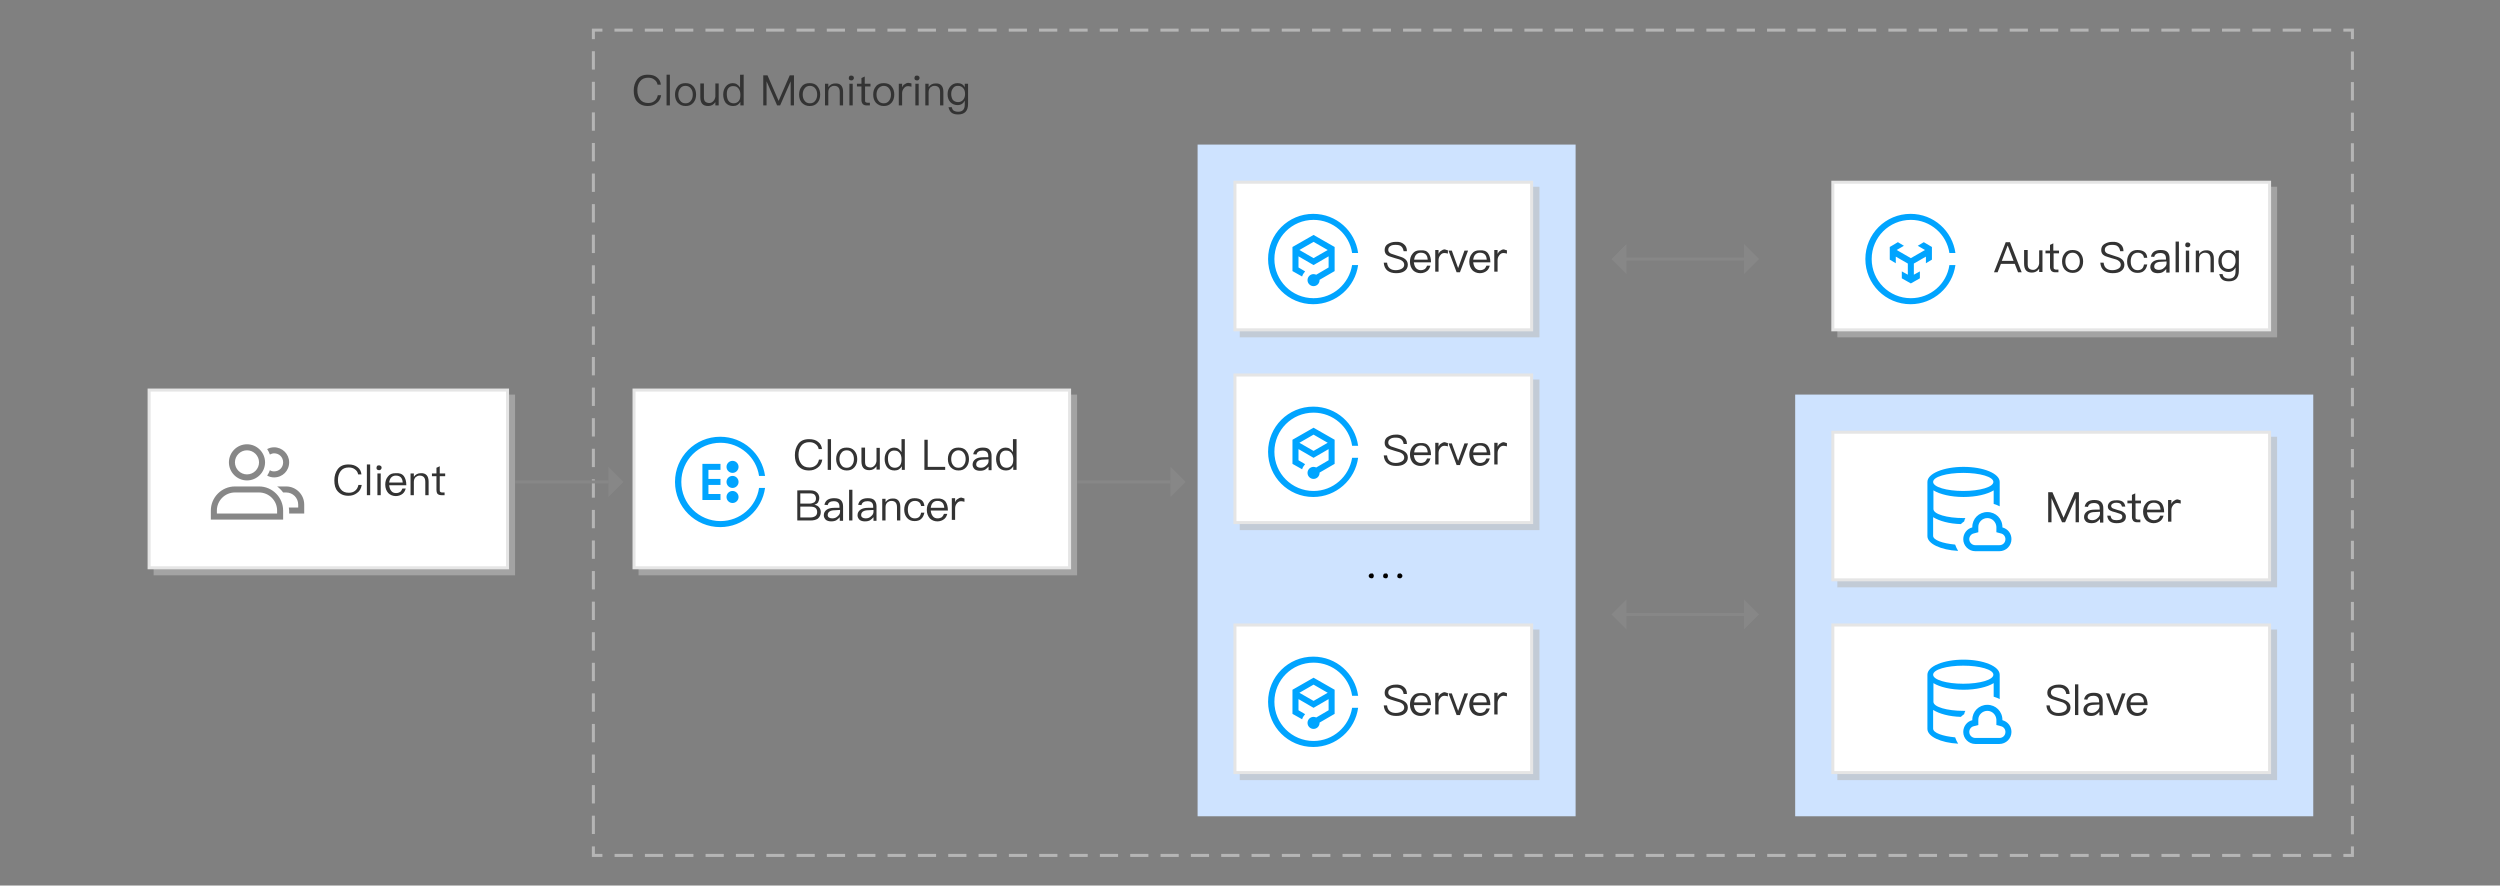 <?xml version="1.0" encoding="utf-8"?>
<!-- Generator: Adobe Illustrator 23.0.1, SVG Export Plug-In . SVG Version: 6.00 Build 0)  -->
<svg version="1.1" id="图层_1" xmlns="http://www.w3.org/2000/svg" xmlns:xlink="http://www.w3.org/1999/xlink" x="0px" y="0px"
	 width="830px" height="294px" viewBox="0 0 830 294" style="enable-background:new 0 0 830 294;" xml:space="preserve">
<rect x="0" y="0" width="830" height="294" fill="#808080" stroke="none"/>
<g>
	<g>
		<rect x="596" y="131" style="fill:#CEE3FF;" width="172" height="140"/>
	</g>
	<g>
		<polygon style="fill:#878787;" points="579,209 584,204 579,199 		"/>
		<polygon style="fill:#878787;" points="540,209 535,204 540,199 		"/>
		<line style="fill:none;stroke:#878787;stroke-miterlimit:10;" x1="536" y1="204" x2="579" y2="204"/>
	</g>
	<g>
		<polygon style="fill:#878787;" points="579,91 584,86 579,81 		"/>
		<polygon style="fill:#878787;" points="540,91 535,86 540,81 		"/>
		<line style="fill:none;stroke:#878787;stroke-miterlimit:10;" x1="536" y1="86" x2="579" y2="86"/>
	</g>
	<g>
		<g>
			<rect x="51" y="131" style="opacity:0.6;fill:#BBBBBB;enable-background:new    ;" width="120" height="60"/>
			<g>
				<rect x="49.5" y="129.5" style="fill:#FFFFFF;" width="119" height="59"/>
				<path style="fill:#E5E5E5;" d="M168,130v58H50v-58H168 M169,129H49v60h120V129L169,129z"/>
			</g>
		</g>
		<g>
			<g transform="translate(20 9)">
				<g>
					<g style="enable-background:new    ;">
						<path style="fill:#333333;" d="M98.7,146.1c0.8,0.6,1.2,1.4,1.3,2.4h-1.1c-0.1-0.7-0.5-1.3-1.1-1.7c-0.5-0.4-1.2-0.6-2-0.6
							c-1.2,0-2.1,0.4-2.7,1.2c-0.6,0.8-0.9,1.8-0.9,3c0,1.2,0.3,2.2,0.9,3c0.6,0.8,1.5,1.2,2.7,1.2c0.8,0,1.5-0.2,2-0.6
							c0.6-0.4,1-1.1,1.2-2h1.1c-0.2,1.2-0.7,2.1-1.6,2.7c-0.8,0.6-1.7,0.9-2.8,0.9c-1.6,0-2.7-0.5-3.6-1.5
							c-0.8-0.9-1.1-2.1-1.1-3.6c0-1.5,0.4-2.7,1.1-3.7c0.8-1.1,2-1.6,3.6-1.6C97,145.2,97.9,145.5,98.7,146.1z"/>
						<path style="fill:#333333;" d="M102.9,145.2v10.2h-1.1v-10.2H102.9z"/>
						<path style="fill:#333333;" d="M106.4,145.7c0.2,0.1,0.3,0.3,0.3,0.6c0,0.2-0.1,0.4-0.3,0.6c-0.2,0.2-0.4,0.2-0.6,0.2
							s-0.4-0.1-0.6-0.2c-0.2-0.2-0.2-0.4-0.2-0.6c0-0.3,0.1-0.4,0.2-0.6c0.2-0.2,0.4-0.2,0.6-0.2S106.2,145.5,106.4,145.7z
							 M106.4,148.2v7.2h-1.1v-7.2H106.4z"/>
						<path style="fill:#333333;" d="M114.1,149.1c0.5,0.7,0.8,1.7,0.8,3h-5.7c0.1,0.8,0.3,1.4,0.7,1.9s0.9,0.7,1.6,0.7
							c0.6,0,1.1-0.2,1.4-0.4c0.3-0.3,0.5-0.6,0.7-1.1h1.1c-0.2,0.7-0.5,1.3-1,1.7c-0.6,0.5-1.4,0.8-2.3,0.8c-1,0-1.9-0.4-2.5-1
							c-0.6-0.7-1-1.6-1-2.8c0-1.1,0.3-2,0.9-2.7c0.6-0.8,1.4-1.1,2.5-1.1C112.6,148,113.5,148.3,114.1,149.1z M109.9,149.5
							c-0.4,0.4-0.6,1-0.7,1.7h4.5c-0.1-1.6-0.9-2.3-2.3-2.3C110.8,148.9,110.3,149.1,109.9,149.5z"/>
						<path style="fill:#333333;" d="M122.3,150.9v4.5h-1.1V151c0-1.4-0.6-2.1-1.9-2.1c-0.5,0-0.9,0.2-1.3,0.5
							c-0.4,0.4-0.6,0.9-0.6,1.6v4.4h-1.1v-7.2h1.1v1.1c0.3-0.4,0.6-0.7,1-0.9c0.4-0.2,0.8-0.3,1.3-0.3
							C121.4,148,122.3,149,122.3,150.9z"/>
						<path style="fill:#333333;" d="M126,148.2h1.8v0.9H126v4.6c0,0.3,0,0.5,0.2,0.6c0.1,0.1,0.3,0.2,0.5,0.2h0.9v0.9h-1.1
							c-0.6,0-1-0.2-1.3-0.5c-0.2-0.3-0.3-0.7-0.3-1.2v-4.6h-1.5v-0.9h1.5v-1.9l1.1-0.5V148.2z"/>
					</g>
				</g>
			</g>
			<g>
				<g>
					<path style="fill:#878787;" d="M82,149.5c2.2,0,4,1.8,4,4s-1.8,4-4,4s-4-1.8-4-4S79.8,149.5,82,149.5 M82,147.5
						c-3.3,0-6,2.7-6,6s2.7,6,6,6s6-2.7,6-6S85.3,147.5,82,147.5L82,147.5z"/>
				</g>
				<g>
					<path style="fill:#878787;" d="M86,163.5c3.3,0,6,2.7,6,6v1H72v-1c0-3.3,2.7-6,6-6H86 M86,161.5h-8c-4.4,0-8,3.6-8,8v3h24v-3
						C94,165.1,90.4,161.5,86,161.5L86,161.5z"/>
				</g>
				<path style="fill:#878787;" d="M95,161.5h-3c0.8,0.6,1.4,1.2,2,2h1c2.2,0,4,1.8,4,4v1h-3.1c0,0.3,0.1,0.7,0.1,1v1h5v-3
					C101,164.2,98.3,161.5,95,161.5z"/>
				<path style="fill:#878787;" d="M91,148.5c-0.8,0-1.6,0.2-2.3,0.6c0.4,0.6,0.7,1.2,0.9,1.8c0.4-0.2,0.9-0.4,1.4-0.4
					c1.7,0,3,1.3,3,3s-1.3,3-3,3c-0.5,0-1-0.1-1.4-0.4c-0.2,0.6-0.5,1.2-0.9,1.8c0.7,0.4,1.5,0.6,2.3,0.6c2.8,0,5-2.2,5-5
					C96,150.7,93.7,148.5,91,148.5z"/>
			</g>
		</g>
	</g>
	<g>
		<g>
			<rect x="610" y="145" style="opacity:0.6;fill:#BBBBBB;enable-background:new    ;" width="146" height="50"/>
			<g>
				<rect x="608.5" y="143.5" style="fill:#FFFFFF;" width="145" height="49"/>
				<path style="fill:#E5E5E5;" d="M753,144v48H609v-48H753 M754,143H608v50h146V143L754,143z"/>
			</g>
		</g>
		<g>
			<g transform="translate(20 9)">
				<g style="enable-background:new    ;">
					<path style="fill:#333333;" d="M661.4,154.4l3.7,8.5h0l3.7-8.5h1.4v10h-1.1v-8h0l-3.5,8h-1l-3.5-8h0v8H660v-10H661.4z"/>
					<path style="fill:#333333;" d="M677.7,157.8c0.4,0.5,0.6,1.1,0.6,2v4.7h-1.1v-1.2c-0.3,0.4-0.7,0.7-1.1,1
						c-0.5,0.3-1.1,0.4-1.8,0.4c-0.7,0-1.3-0.2-1.7-0.5c-0.4-0.4-0.7-0.9-0.7-1.5c0-0.8,0.3-1.4,1-1.9c0.6-0.4,1.4-0.6,2.5-0.6
						l1.7,0v-0.4c0-1.2-0.6-1.8-1.9-1.8c-0.5,0-1,0.1-1.3,0.3c-0.4,0.2-0.6,0.6-0.7,1l-1.1-0.1c0.2-0.8,0.5-1.3,1.1-1.7
						c0.5-0.3,1.2-0.5,2.1-0.5C676.4,157,677.2,157.2,677.7,157.8z M675.5,161c-1.6,0-2.4,0.6-2.4,1.6c0,0.3,0.1,0.6,0.4,0.8
						c0.3,0.2,0.6,0.3,1.1,0.3c0.7,0,1.3-0.2,1.8-0.7c0.5-0.4,0.8-0.9,0.8-1.5v-0.6L675.5,161z"/>
					<path style="fill:#333333;" d="M685.6,159.2h-1.1c-0.1-0.4-0.3-0.8-0.6-1c-0.3-0.2-0.8-0.3-1.3-0.3c-0.5,0-0.9,0.1-1.2,0.3
						c-0.3,0.2-0.5,0.4-0.5,0.8c0,0.3,0.2,0.6,0.6,0.8c0.3,0.1,0.8,0.3,1.5,0.5c0.9,0.2,1.5,0.4,1.9,0.7c0.6,0.4,0.9,0.9,0.9,1.5
						c0,1.5-1,2.2-3.1,2.2c-1.9,0-2.9-0.8-3.1-2.5h1.1c0.1,0.6,0.3,1,0.6,1.2c0.3,0.2,0.8,0.3,1.4,0.3c1.3,0,1.9-0.4,1.9-1.2
						c0-0.4-0.2-0.7-0.7-0.9c-0.2-0.1-0.8-0.3-1.5-0.5c-0.9-0.2-1.5-0.4-1.8-0.6c-0.6-0.3-0.8-0.8-0.8-1.4s0.3-1.1,0.8-1.5
						c0.5-0.4,1.2-0.5,2-0.5C684.4,157,685.4,157.7,685.6,159.2z"/>
					<path style="fill:#333333;" d="M689,157.2h1.8v0.9H689v4.6c0,0.3,0,0.5,0.2,0.6c0.1,0.1,0.3,0.2,0.5,0.2h0.9v0.9h-1.1
						c-0.6,0-1-0.2-1.3-0.5c-0.2-0.3-0.4-0.7-0.4-1.2v-4.6h-1.5v-0.9h1.5v-1.9l1.1-0.5V157.2z"/>
					<path style="fill:#333333;" d="M697.7,158.1c0.5,0.7,0.8,1.7,0.8,3h-5.7c0.1,0.8,0.3,1.4,0.7,1.9c0.4,0.4,0.9,0.7,1.6,0.7
						c0.6,0,1.1-0.2,1.4-0.4c0.3-0.3,0.5-0.6,0.7-1.1h1.1c-0.2,0.7-0.5,1.3-1,1.7c-0.6,0.5-1.4,0.8-2.3,0.8c-1,0-1.9-0.4-2.5-1
						c-0.6-0.7-1-1.6-1-2.8c0-1.1,0.3-2,0.9-2.7c0.6-0.8,1.4-1.1,2.5-1.1C696.2,157,697.1,157.4,697.7,158.1z M693.5,158.5
						c-0.4,0.4-0.6,1-0.7,1.7h4.5c-0.1-1.6-0.9-2.3-2.3-2.3C694.4,157.9,693.9,158.1,693.5,158.5z"/>
					<path style="fill:#333333;" d="M704,157.1v1.1c-0.4-0.1-0.7-0.2-1.1-0.2c-0.6,0-1,0.2-1.4,0.7c-0.4,0.5-0.6,1-0.6,1.7v3.8h-1.1
						v-7.2h1.1v1.3c0.2-0.4,0.4-0.8,0.8-1c0.4-0.3,0.8-0.5,1.3-0.5C703.4,157,703.8,157,704,157.1z"/>
				</g>
			</g>
			<g id="XMLID_2_">
				<g>
					<path style="fill:#00A4FF;" d="M651,174c0.3-0.3,0.7-0.6,1.1-0.9c0.1-0.4,0.2-0.8,0.4-1.1c-0.2,0-0.4,0-0.6,0
						c-5.5,0-10-1.3-10-3v-6.2c2.1,1.3,5.8,2.2,10,2.2c4.2,0,7.9-0.9,10-2.2v4.5c0.7,0.2,1.4,0.5,2,0.8V160c0-2.8-5.4-5-12-5
						s-12,2.2-12,5v18c0,2.5,4.4,4.6,10.2,4.9c-0.4-0.6-0.7-1.3-1-2.1c-4.2-0.4-7.3-1.5-7.3-2.9v-6.2C643.9,173,647.2,173.9,651,174
						z M651.8,157c5.5,0,10,1.3,10,3s-4.5,3-10,3s-10-1.3-10-3S646.3,157,651.8,157z M664.8,175.1V175c0-2.8-2.2-5-5-5
						c-2.8,0-5,2.2-5,5v0.1c-1.7,0.4-3,2-3,3.9c0,2.2,1.8,4,4,4h8c2.2,0,4-1.8,4-4C667.8,177.1,666.6,175.6,664.8,175.1z M663.8,181
						h-8c-1.1,0-2-0.9-2-2c0-0.9,0.6-1.7,1.5-1.9l1.5-0.4v-1.6c0-0.1,0-0.1,0-0.2c0-1.6,1.4-2.9,3-2.9s2.9,1.3,3,2.9
						c0,0.1,0,0.1,0,0.2v1.6l1.5,0.4c0.9,0.2,1.5,1,1.5,1.9C665.8,180.1,665,181,663.8,181z"/>
				</g>
			</g>
		</g>
	</g>
	<g>
		<g>
			<rect x="610" y="209" style="opacity:0.6;fill:#BBBBBB;enable-background:new    ;" width="146" height="50"/>
			<g>
				<rect x="608.5" y="207.5" style="fill:#FFFFFF;" width="145" height="49"/>
				<path style="fill:#E5E5E5;" d="M753,208v48H609v-48H753 M754,207H608v50h146V207L754,207z"/>
			</g>
		</g>
		<g>
			<g transform="translate(20 9)">
				<g style="enable-background:new    ;">
					<path style="fill:#333333;" d="M666,219c0.7,0.5,1.1,1.3,1.1,2.4H666c-0.1-0.7-0.4-1.3-0.8-1.6c-0.4-0.4-1.1-0.5-1.9-0.5
						c-0.7,0-1.3,0.1-1.7,0.4c-0.5,0.3-0.7,0.7-0.7,1.3c0,0.5,0.3,0.9,0.9,1.2c0.3,0.1,0.9,0.3,1.8,0.6c1.3,0.4,2.2,0.7,2.6,1
						c0.8,0.5,1.2,1.2,1.2,2.1c0,0.9-0.4,1.6-1.1,2.1c-0.7,0.5-1.6,0.7-2.8,0.7c-1.2,0-2.1-0.3-2.8-0.8c-0.8-0.6-1.2-1.5-1.3-2.7
						h1.1c0.1,0.9,0.4,1.5,0.9,1.9c0.5,0.4,1.1,0.6,2,0.6c0.8,0,1.5-0.2,2-0.5c0.5-0.3,0.8-0.7,0.8-1.3c0-0.6-0.3-1.1-1-1.5
						c-0.3-0.2-1-0.4-2.1-0.7c-1.2-0.4-2-0.6-2.3-0.8c-0.8-0.4-1.1-1.1-1.1-1.9c0-0.9,0.4-1.6,1.1-2c0.7-0.4,1.5-0.7,2.5-0.7
						C664.5,218.2,665.4,218.5,666,219z"/>
					<path style="fill:#333333;" d="M670,218.2v10.2h-1.1v-10.2H670z"/>
					<path style="fill:#333333;" d="M677.5,221.8c0.4,0.5,0.6,1.1,0.6,2v4.7H677v-1.2c-0.3,0.4-0.7,0.7-1.1,1
						c-0.5,0.3-1.1,0.4-1.8,0.4c-0.7,0-1.3-0.2-1.7-0.5c-0.4-0.4-0.7-0.9-0.7-1.5c0-0.8,0.3-1.4,1-1.9c0.6-0.4,1.4-0.6,2.5-0.6
						l1.7,0v-0.4c0-1.2-0.6-1.8-1.9-1.8c-0.5,0-1,0.1-1.3,0.3c-0.4,0.2-0.6,0.6-0.7,1l-1.1-0.1c0.2-0.8,0.5-1.3,1.1-1.7
						c0.5-0.3,1.2-0.5,2.1-0.5C676.2,221,677,221.2,677.5,221.8z M675.3,225c-1.6,0-2.4,0.6-2.4,1.6c0,0.3,0.1,0.6,0.4,0.8
						c0.3,0.2,0.6,0.3,1.1,0.3c0.7,0,1.3-0.2,1.8-0.7c0.5-0.4,0.8-0.9,0.8-1.5v-0.6L675.3,225z"/>
					<path style="fill:#333333;" d="M680.3,221.2l2.1,5.8l2.1-5.8h1.2l-2.7,7.2h-1.1l-2.7-7.2H680.3z"/>
					<path style="fill:#333333;" d="M692.2,222.1c0.5,0.7,0.8,1.7,0.8,3h-5.7c0.1,0.8,0.3,1.4,0.7,1.9c0.4,0.4,0.9,0.7,1.6,0.7
						c0.6,0,1.1-0.2,1.4-0.4c0.3-0.3,0.5-0.6,0.7-1.1h1.1c-0.2,0.7-0.5,1.3-1,1.7c-0.6,0.5-1.4,0.8-2.3,0.8c-1,0-1.9-0.4-2.5-1
						c-0.6-0.7-1-1.6-1-2.8c0-1.1,0.3-2,0.9-2.7c0.6-0.8,1.4-1.1,2.5-1.1C690.7,221,691.6,221.4,692.2,222.1z M688,222.5
						c-0.4,0.4-0.6,1-0.7,1.7h4.5c-0.1-1.6-0.9-2.3-2.3-2.3C688.9,221.9,688.4,222.1,688,222.5z"/>
				</g>
			</g>
			<g id="XMLID_3_">
				<g>
					<path style="fill:#00A4FF;" d="M651,238c0.3-0.3,0.7-0.6,1.1-0.9c0.1-0.4,0.2-0.8,0.4-1.1c-0.2,0-0.4,0-0.6,0
						c-5.5,0-10-1.3-10-3v-6.2c2.1,1.3,5.8,2.2,10,2.2c4.2,0,7.9-0.9,10-2.2v4.5c0.7,0.2,1.4,0.5,2,0.8V224c0-2.8-5.4-5-12-5
						s-12,2.2-12,5v18c0,2.5,4.4,4.6,10.2,4.9c-0.4-0.6-0.7-1.3-1-2.1c-4.2-0.4-7.3-1.5-7.3-2.9v-6.2C643.9,237,647.2,237.9,651,238
						z M651.8,221c5.5,0,10,1.3,10,3s-4.5,3-10,3s-10-1.3-10-3S646.3,221,651.8,221z M664.8,239.1V239c0-2.8-2.2-5-5-5
						c-2.8,0-5,2.2-5,5v0.1c-1.7,0.4-3,2-3,3.9c0,2.2,1.8,4,4,4h8c2.2,0,4-1.8,4-4C667.8,241.1,666.6,239.6,664.8,239.1z M663.8,245
						h-8c-1.1,0-2-0.9-2-2c0-0.9,0.6-1.7,1.5-1.9l1.5-0.4v-1.6c0-0.1,0-0.1,0-0.2c0-1.6,1.4-2.9,3-2.9s2.9,1.3,3,2.9
						c0,0.1,0,0.1,0,0.2v1.6l1.5,0.4c0.9,0.2,1.5,1,1.5,1.9C665.8,244.1,665,245,663.8,245z"/>
				</g>
			</g>
		</g>
	</g>
	<g>
		<g>
			<rect x="610" y="62" style="opacity:0.6;fill:#BBBBBB;enable-background:new    ;" width="146" height="50"/>
			<g>
				<rect x="608.5" y="60.5" style="fill:#FFFFFF;" width="145" height="49"/>
				<path style="fill:#E5E5E5;" d="M753,61v48H609V61H753 M754,60H608v50h146V60L754,60z"/>
			</g>
		</g>
		<g>
			<g transform="translate(20 9)">
				<g style="enable-background:new    ;">
					<path style="fill:#333333;" d="M647.3,71.4l3.9,10H650l-1.1-2.8h-4.6l-1.1,2.8H642l3.9-10H647.3z M648.5,77.6l-1.9-5h-0.1
						l-1.9,5H648.5z"/>
					<path style="fill:#333333;" d="M653.2,74.2v4.4c0,0.7,0.1,1.2,0.4,1.5c0.3,0.3,0.8,0.5,1.4,0.5c0.5,0,0.9-0.2,1.3-0.6
						c0.4-0.4,0.6-0.9,0.7-1.5v-4.4h1.1v7.2h-1.1v-1.1c-0.6,0.9-1.4,1.3-2.4,1.3c-1.8,0-2.6-1-2.6-3v-4.5H653.2z"/>
					<path style="fill:#333333;" d="M661.8,74.2h1.8v0.9h-1.8v4.6c0,0.3,0,0.5,0.2,0.6c0.1,0.1,0.3,0.2,0.5,0.2h0.9v0.9h-1.1
						c-0.6,0-1-0.2-1.3-0.5c-0.2-0.3-0.4-0.7-0.4-1.2v-4.6h-1.5v-0.9h1.5v-1.9l1.1-0.5V74.2z"/>
					<path style="fill:#333333;" d="M670.7,75.1c0.6,0.7,0.9,1.6,0.9,2.7c0,1.1-0.3,2-0.9,2.7c-0.7,0.8-1.5,1.1-2.6,1.1
						c-1.1,0-1.9-0.4-2.6-1.1c-0.6-0.7-0.9-1.6-0.9-2.7c0-1.1,0.3-2,0.9-2.7c0.6-0.8,1.5-1.1,2.6-1.1
						C669.2,74,670.1,74.3,670.7,75.1z M666.3,75.8c-0.4,0.5-0.6,1.2-0.6,2c0,0.8,0.2,1.5,0.6,2c0.4,0.6,1,0.9,1.8,0.9
						c0.8,0,1.4-0.3,1.8-0.9c0.4-0.5,0.6-1.2,0.6-2c0-0.8-0.2-1.5-0.6-2c-0.4-0.6-1.1-0.9-1.8-0.9C667.3,74.9,666.7,75.2,666.3,75.8
						z"/>
					<path style="fill:#333333;" d="M683.9,72c0.7,0.5,1.1,1.3,1.1,2.4h-1.1c-0.1-0.7-0.4-1.3-0.8-1.6c-0.4-0.4-1.1-0.5-1.9-0.5
						c-0.7,0-1.3,0.1-1.7,0.4c-0.5,0.3-0.7,0.7-0.7,1.3c0,0.5,0.3,0.9,0.9,1.2c0.3,0.1,0.9,0.3,1.8,0.6c1.3,0.4,2.2,0.7,2.6,1
						c0.8,0.5,1.2,1.2,1.2,2.1c0,0.9-0.4,1.6-1.1,2.1c-0.7,0.5-1.6,0.7-2.8,0.7c-1.2,0-2.1-0.3-2.8-0.8c-0.8-0.6-1.2-1.5-1.3-2.7
						h1.1c0.1,0.9,0.4,1.5,0.9,1.9c0.5,0.4,1.1,0.6,2,0.6c0.8,0,1.5-0.2,2-0.5c0.5-0.3,0.8-0.7,0.8-1.3c0-0.6-0.3-1.1-1-1.5
						c-0.3-0.2-1-0.4-2.1-0.7c-1.2-0.4-2-0.6-2.3-0.8c-0.8-0.4-1.1-1.1-1.1-1.9c0-0.9,0.4-1.6,1.1-2c0.7-0.4,1.5-0.7,2.5-0.7
						C682.4,71.2,683.3,71.5,683.9,72z"/>
					<path style="fill:#333333;" d="M691.9,74.6c0.6,0.4,0.9,1.1,1,2h-1.1c-0.1-0.6-0.3-1-0.7-1.3c-0.4-0.3-0.8-0.4-1.4-0.4
						c-0.7,0-1.3,0.3-1.7,0.8c-0.4,0.5-0.6,1.2-0.6,2.1c0,0.9,0.2,1.6,0.6,2.1c0.4,0.5,0.9,0.8,1.7,0.8c1.2,0,1.9-0.6,2.1-1.9h1.1
						c-0.2,0.9-0.5,1.6-1.1,2.1c-0.5,0.5-1.3,0.7-2.2,0.7c-1.1,0-1.9-0.4-2.5-1.1c-0.6-0.7-0.9-1.6-0.9-2.7s0.3-2,0.9-2.7
						c0.6-0.8,1.5-1.1,2.5-1.1C690.6,74,691.3,74.2,691.9,74.6z"/>
					<path style="fill:#333333;" d="M699.7,74.8c0.4,0.5,0.6,1.1,0.6,2v4.7h-1.1v-1.2c-0.3,0.4-0.7,0.7-1.1,1
						c-0.5,0.3-1.1,0.4-1.8,0.4c-0.7,0-1.3-0.2-1.7-0.5c-0.4-0.4-0.7-0.9-0.7-1.5c0-0.8,0.3-1.4,1-1.9c0.6-0.4,1.4-0.6,2.5-0.6
						l1.7,0v-0.4c0-1.2-0.6-1.8-1.9-1.8c-0.5,0-1,0.1-1.3,0.3c-0.4,0.2-0.6,0.6-0.7,1l-1.1-0.1c0.2-0.8,0.5-1.3,1.1-1.7
						c0.5-0.3,1.2-0.5,2.1-0.5C698.4,74,699.2,74.2,699.7,74.8z M697.6,77.9c-1.6,0-2.4,0.6-2.4,1.6c0,0.3,0.1,0.6,0.4,0.8
						c0.3,0.2,0.6,0.3,1.1,0.3c0.7,0,1.3-0.2,1.8-0.7c0.5-0.4,0.8-0.9,0.8-1.5v-0.6L697.6,77.9z"/>
					<path style="fill:#333333;" d="M703.4,71.2v10.2h-1.1V71.2H703.4z"/>
					<path style="fill:#333333;" d="M706.9,71.7c0.2,0.1,0.3,0.3,0.3,0.6c0,0.2-0.1,0.4-0.3,0.6c-0.2,0.2-0.4,0.2-0.6,0.2
						s-0.4-0.1-0.6-0.2c-0.2-0.2-0.2-0.4-0.2-0.6c0-0.3,0.1-0.4,0.2-0.6c0.2-0.2,0.4-0.2,0.6-0.2S706.7,71.5,706.9,71.7z
						 M706.8,74.2v7.2h-1.1v-7.2H706.8z"/>
					<path style="fill:#333333;" d="M715,76.9v4.5h-1.1V77c0-1.4-0.6-2.1-1.9-2.1c-0.5,0-0.9,0.2-1.3,0.5c-0.4,0.4-0.6,0.9-0.6,1.6
						v4.4h-1.1v-7.2h1.1v1.1c0.3-0.4,0.6-0.7,1-0.9c0.4-0.2,0.8-0.3,1.3-0.3C714.1,74,715,75,715,76.9z"/>
					<path style="fill:#333333;" d="M722.2,75.4v-1.2h1.1v6.7c0,2.3-1.1,3.5-3.3,3.5c-1,0-1.7-0.2-2.2-0.6c-0.5-0.4-0.8-1-1-1.8h1.1
						c0.1,0.5,0.3,0.9,0.6,1.1c0.3,0.2,0.8,0.4,1.5,0.4c1.5,0,2.2-0.8,2.2-2.4v-1.3c-0.5,1-1.3,1.5-2.4,1.5c-1,0-1.8-0.4-2.4-1
						c-0.6-0.7-0.9-1.5-0.9-2.6c0-1.1,0.3-1.9,0.9-2.6c0.6-0.7,1.4-1.1,2.4-1.1C720.8,74,721.7,74.4,722.2,75.4z M718.2,75.7
						c-0.4,0.5-0.6,1.1-0.6,1.9c0,0.8,0.2,1.4,0.5,1.9c0.4,0.5,1,0.8,1.8,0.8c0.7,0,1.3-0.3,1.7-0.8c0.4-0.5,0.6-1.1,0.6-1.9
						c0-0.8-0.2-1.5-0.6-1.9c-0.4-0.5-1-0.8-1.7-0.8C719.2,74.9,718.6,75.1,718.2,75.7z"/>
				</g>
			</g>
			<g id="XMLID_1_">
				<g>
					<path style="fill:#00A4FF;" d="M634.4,99c-7.2,0-13-5.8-13-13s5.8-13,13-13c6.5,0,11.9,4.8,12.8,11h2c-1-7.3-7.2-13-14.9-13
						c-8.3,0-15,6.7-15,15s6.7,15,15,15c7.6,0,13.9-5.7,14.9-13h-2C646.3,94.3,640.9,99,634.4,99z M641.4,86.2V82l-2.7-1.6l-2,1.2
						l2.4,1.4l-4.7,2.7l-4.7-2.7l2.4-1.4l-2-1.2l-2.7,1.6v4.2l2,1.2v-2.2l4,2.3v3.7l-2-1.1v2.3l3,1.7l3-1.7v-2.3l-2,1.1v-3.7l4-2.3
						v2.2L641.4,86.2z"/>
				</g>
			</g>
		</g>
	</g>
	<g>
		<g>
			<rect x="212" y="131" style="opacity:0.6;fill:#BBBBBB;enable-background:new    ;" width="145.6" height="60"/>
			<g>
				<rect x="210.5" y="129.5" style="fill:#FFFFFF;" width="144.6" height="59"/>
				<path style="fill:#E5E5E5;" d="M354.6,130v58H211v-58H354.6 M355.6,129H210v60h145.6V129L355.6,129z"/>
			</g>
		</g>
		<g>
			<g transform="translate(20 9)">
				<g style="enable-background:new    ;">
					<path style="fill:#333333;" d="M251.6,137.7c0.8,0.6,1.2,1.4,1.3,2.4h-1.1c-0.1-0.7-0.5-1.3-1.1-1.7c-0.5-0.4-1.2-0.6-2-0.6
						c-1.2,0-2.1,0.4-2.7,1.2c-0.6,0.8-0.9,1.8-0.9,3c0,1.2,0.3,2.2,0.9,3c0.6,0.8,1.5,1.2,2.7,1.2c0.8,0,1.5-0.2,2-0.6
						c0.6-0.4,1-1.1,1.2-2h1.1c-0.2,1.2-0.7,2.1-1.6,2.7c-0.8,0.6-1.7,0.9-2.8,0.9c-1.6,0-2.7-0.5-3.6-1.5c-0.8-0.9-1.1-2.1-1.1-3.6
						c0-1.5,0.4-2.7,1.1-3.7c0.8-1.1,2-1.6,3.6-1.6C249.9,136.8,250.9,137.1,251.6,137.7z"/>
					<path style="fill:#333333;" d="M255.9,136.8V147h-1.1v-10.2H255.9z"/>
					<path style="fill:#333333;" d="M263.7,140.7c0.6,0.7,0.9,1.6,0.9,2.7c0,1.1-0.3,2-0.9,2.7c-0.7,0.8-1.5,1.1-2.6,1.1
						c-1.1,0-1.9-0.4-2.6-1.1c-0.6-0.7-0.9-1.6-0.9-2.7c0-1.1,0.3-2,0.9-2.7c0.6-0.8,1.5-1.1,2.6-1.1
						C262.2,139.6,263,139.9,263.7,140.7z M259.3,141.4c-0.4,0.5-0.6,1.2-0.6,2c0,0.8,0.2,1.5,0.6,2c0.4,0.6,1,0.9,1.8,0.9
						c0.8,0,1.4-0.3,1.8-0.9c0.4-0.5,0.6-1.2,0.6-2c0-0.8-0.2-1.5-0.6-2c-0.4-0.6-1-0.9-1.8-0.9
						C260.3,140.5,259.7,140.8,259.3,141.4z"/>
					<path style="fill:#333333;" d="M267.2,139.8v4.4c0,0.7,0.1,1.2,0.4,1.5c0.3,0.3,0.8,0.5,1.4,0.5c0.5,0,0.9-0.2,1.3-0.6
						c0.4-0.4,0.6-0.9,0.7-1.5v-4.4h1.1v7.2H271v-1.1c-0.6,0.9-1.4,1.3-2.4,1.3c-1.8,0-2.6-1-2.6-3v-4.5H267.2z"/>
					<path style="fill:#333333;" d="M280.4,136.8V147h-1v-1.2c-0.5,0.9-1.3,1.4-2.4,1.4c-1.1,0-1.9-0.4-2.5-1.1
						c-0.5-0.7-0.8-1.6-0.8-2.7c0-1.1,0.3-1.9,0.8-2.6c0.6-0.8,1.4-1.2,2.4-1.2c1,0,1.8,0.5,2.4,1.5v-4.3H280.4z M275.3,141.3
						c-0.4,0.5-0.5,1.2-0.5,2c0,0.9,0.2,1.6,0.5,2.1c0.4,0.6,1,0.9,1.8,0.9c0.7,0,1.3-0.3,1.7-0.8c0.4-0.5,0.5-1.2,0.5-2v-0.1
						c0-0.8-0.2-1.5-0.6-2c-0.4-0.5-0.9-0.8-1.6-0.8C276.3,140.5,275.7,140.8,275.3,141.3z"/>
					<path style="fill:#333333;" d="M288,137v9h5.8v1h-6.9v-10H288z"/>
					<path style="fill:#333333;" d="M300.8,140.7c0.6,0.7,0.9,1.6,0.9,2.7c0,1.1-0.3,2-0.9,2.7c-0.7,0.8-1.5,1.1-2.6,1.1
						c-1.1,0-1.9-0.4-2.6-1.1c-0.6-0.7-0.9-1.6-0.9-2.7c0-1.1,0.3-2,0.9-2.7c0.6-0.8,1.5-1.1,2.6-1.1
						C299.3,139.6,300.2,139.9,300.8,140.7z M296.4,141.4c-0.4,0.5-0.6,1.2-0.6,2c0,0.8,0.2,1.5,0.6,2c0.4,0.6,1,0.9,1.8,0.9
						c0.8,0,1.4-0.3,1.8-0.9c0.4-0.5,0.6-1.2,0.6-2c0-0.8-0.2-1.5-0.6-2c-0.4-0.6-1.1-0.9-1.8-0.9
						C297.5,140.5,296.9,140.8,296.4,141.4z"/>
					<path style="fill:#333333;" d="M308.6,140.4c0.4,0.5,0.6,1.1,0.6,2v4.7h-1v-1.2c-0.3,0.4-0.7,0.7-1.1,1
						c-0.5,0.3-1.1,0.4-1.8,0.4c-0.7,0-1.3-0.2-1.7-0.5c-0.4-0.4-0.7-0.9-0.7-1.5c0-0.8,0.3-1.4,1-1.9c0.6-0.4,1.4-0.6,2.5-0.6
						l1.7,0v-0.4c0-1.2-0.6-1.8-1.9-1.8c-0.5,0-1,0.1-1.3,0.3c-0.4,0.2-0.6,0.6-0.7,1l-1.1-0.1c0.2-0.8,0.5-1.3,1.1-1.7
						c0.5-0.3,1.2-0.5,2.1-0.5C307.4,139.6,308.1,139.8,308.6,140.4z M306.5,143.6c-1.6,0-2.4,0.6-2.4,1.6c0,0.3,0.1,0.6,0.4,0.8
						c0.3,0.2,0.6,0.3,1.1,0.3c0.7,0,1.3-0.2,1.8-0.7c0.5-0.4,0.8-0.9,0.8-1.5v-0.6L306.5,143.6z"/>
					<path style="fill:#333333;" d="M317.5,136.8V147h-1.1v-1.2c-0.5,0.9-1.3,1.4-2.4,1.4c-1.1,0-1.9-0.4-2.5-1.1
						c-0.5-0.7-0.8-1.6-0.8-2.7c0-1.1,0.3-1.9,0.8-2.6c0.6-0.8,1.4-1.2,2.4-1.2c1,0,1.8,0.5,2.4,1.5v-4.3H317.5z M312.4,141.3
						c-0.4,0.5-0.5,1.2-0.5,2c0,0.9,0.2,1.6,0.5,2.1c0.4,0.6,1,0.9,1.8,0.9c0.7,0,1.3-0.3,1.7-0.8c0.4-0.5,0.5-1.2,0.5-2v-0.1
						c0-0.8-0.2-1.5-0.6-2c-0.4-0.5-0.9-0.8-1.6-0.8C313.4,140.5,312.8,140.8,312.4,141.3z"/>
					<path style="fill:#333333;" d="M249,153.8c0.9,0,1.7,0.2,2.2,0.7c0.5,0.4,0.8,1.1,0.8,1.8c0,0.6-0.2,1.1-0.4,1.5
						c-0.3,0.4-0.7,0.6-1.2,0.8c0.7,0.1,1.2,0.4,1.5,0.8c0.4,0.4,0.6,1,0.6,1.6c0,1-0.4,1.7-1,2.2c-0.6,0.4-1.4,0.6-2.4,0.6h-4.4
						v-10H249z M245.7,158.2h3c0.7,0,1.2-0.2,1.6-0.4c0.4-0.3,0.6-0.7,0.6-1.3c0-0.6-0.2-1-0.5-1.3s-0.9-0.4-1.6-0.4h-3.1V158.2z
						 M245.7,162.8h3.2c0.7,0,1.2-0.1,1.7-0.4c0.5-0.3,0.7-0.8,0.7-1.4s-0.2-1.1-0.6-1.4c-0.4-0.3-1-0.4-1.8-0.4h-3.2V162.8z"/>
					<path style="fill:#333333;" d="M259.3,157.2c0.4,0.5,0.6,1.1,0.6,2v4.7h-1.1v-1.2c-0.3,0.4-0.7,0.7-1.1,1
						c-0.5,0.3-1.1,0.4-1.8,0.4c-0.7,0-1.3-0.2-1.7-0.5c-0.4-0.4-0.7-0.9-0.7-1.5c0-0.8,0.3-1.4,1-1.9c0.6-0.4,1.4-0.6,2.5-0.6
						l1.7,0v-0.4c0-1.2-0.6-1.8-1.9-1.8c-0.5,0-1,0.1-1.3,0.3c-0.4,0.2-0.6,0.6-0.7,1l-1.1-0.1c0.2-0.8,0.5-1.3,1.1-1.7
						c0.5-0.3,1.2-0.5,2.1-0.5C258,156.4,258.8,156.6,259.3,157.2z M257.2,160.4c-1.6,0-2.4,0.6-2.4,1.6c0,0.3,0.1,0.6,0.4,0.8
						c0.3,0.2,0.6,0.3,1.1,0.3c0.7,0,1.3-0.2,1.8-0.7c0.5-0.4,0.8-0.9,0.8-1.5v-0.6L257.2,160.4z"/>
					<path style="fill:#333333;" d="M263,153.6v10.2h-1.1v-10.2H263z"/>
					<path style="fill:#333333;" d="M270.4,157.2c0.4,0.5,0.6,1.1,0.6,2v4.7H270v-1.2c-0.3,0.4-0.7,0.7-1.1,1
						c-0.5,0.3-1.1,0.4-1.8,0.4c-0.7,0-1.3-0.2-1.7-0.5c-0.4-0.4-0.7-0.9-0.7-1.5c0-0.8,0.3-1.4,1-1.9c0.6-0.4,1.4-0.6,2.5-0.6
						l1.7,0v-0.4c0-1.2-0.6-1.8-1.9-1.8c-0.5,0-1,0.1-1.3,0.3c-0.4,0.2-0.6,0.6-0.7,1l-1.1-0.1c0.2-0.8,0.5-1.3,1.1-1.7
						c0.5-0.3,1.2-0.5,2.1-0.5C269.2,156.4,269.9,156.6,270.4,157.2z M268.3,160.4c-1.6,0-2.4,0.6-2.4,1.6c0,0.3,0.1,0.6,0.4,0.8
						c0.3,0.2,0.6,0.3,1.1,0.3c0.7,0,1.3-0.2,1.8-0.7c0.5-0.4,0.8-0.9,0.8-1.5v-0.6L268.3,160.4z"/>
					<path style="fill:#333333;" d="M278.9,159.3v4.5h-1.1v-4.4c0-1.4-0.6-2.1-1.9-2.1c-0.5,0-0.9,0.2-1.3,0.5
						c-0.4,0.4-0.6,0.9-0.6,1.6v4.4h-1.1v-7.2h1.1v1.1c0.3-0.4,0.6-0.7,1-0.9c0.4-0.2,0.8-0.3,1.3-0.3
						C278,156.4,278.9,157.4,278.9,159.3z"/>
					<path style="fill:#333333;" d="M285.9,157c0.6,0.4,0.9,1.1,1,2h-1.1c-0.1-0.6-0.3-1-0.7-1.3c-0.4-0.3-0.8-0.4-1.4-0.4
						c-0.7,0-1.3,0.3-1.7,0.8c-0.4,0.5-0.6,1.2-0.6,2.1c0,0.9,0.2,1.6,0.6,2.1c0.4,0.5,0.9,0.8,1.7,0.8c1.2,0,1.9-0.6,2.1-1.9h1.1
						c-0.2,0.9-0.5,1.6-1.1,2.1c-0.5,0.5-1.3,0.7-2.2,0.7c-1.1,0-1.9-0.4-2.5-1.1c-0.6-0.7-0.9-1.6-0.9-2.7s0.3-2,0.9-2.7
						c0.6-0.8,1.5-1.1,2.5-1.1C284.6,156.4,285.3,156.6,285.9,157z"/>
					<path style="fill:#333333;" d="M293.9,157.5c0.5,0.7,0.8,1.7,0.8,3H289c0.1,0.8,0.3,1.4,0.7,1.9s0.9,0.7,1.6,0.7
						c0.6,0,1.1-0.2,1.4-0.4c0.3-0.3,0.5-0.6,0.7-1.1h1.1c-0.2,0.7-0.5,1.3-1,1.7c-0.6,0.5-1.4,0.8-2.3,0.8c-1,0-1.9-0.4-2.5-1
						c-0.6-0.7-1-1.6-1-2.8c0-1.1,0.3-2,0.9-2.7c0.6-0.8,1.4-1.1,2.5-1.1C292.4,156.4,293.3,156.8,293.9,157.5z M289.7,157.9
						c-0.4,0.4-0.6,1-0.7,1.7h4.5c-0.1-1.6-0.9-2.3-2.3-2.3C290.6,157.3,290.1,157.5,289.7,157.9z"/>
					<path style="fill:#333333;" d="M300.2,156.5v1.1c-0.4-0.1-0.7-0.2-1.1-0.2c-0.6,0-1,0.2-1.4,0.7c-0.4,0.5-0.6,1-0.6,1.7v3.8
						H296v-7.2h1.1v1.3c0.2-0.4,0.4-0.8,0.8-1c0.4-0.3,0.8-0.5,1.3-0.5C299.6,156.4,300,156.4,300.2,156.5z"/>
				</g>
			</g>
		</g>
		<g id="XMLID_8_">
			<g id="XMLID_9_">
				<g>
					<path style="fill:#00A4FF;" d="M243.2,158c-1.1,0-2,0.9-2,2s0.9,2,2,2s2-0.9,2-2S244.3,158,243.2,158z M243.2,163
						c-1.1,0-2,0.9-2,2s0.9,2,2,2s2-0.9,2-2S244.3,163,243.2,163z M239.2,173c-7.2,0-13-5.8-13-13s5.8-13,13-13
						c6.5,0,11.9,4.8,12.8,11h2c-1-7.3-7.2-13-14.9-13c-8.3,0-15,6.7-15,15s6.7,15,15,15c7.6,0,13.9-5.7,14.9-13h-2
						C251.1,168.2,245.7,173,239.2,173z M243.2,153c-1.1,0-2,0.9-2,2s0.9,2,2,2s2-0.9,2-2S244.3,153,243.2,153z M239.2,156v-2h-6v12
						h6v-2h-4v-3h4v-2h-4v-3H239.2z"/>
				</g>
			</g>
		</g>
	</g>
	<g>
		<g>
			<polyline style="fill:none;stroke:#B5B5B5;stroke-miterlimit:10;" points="781,281 781,284 778,284 			"/>
			
				<line style="fill:none;stroke:#B5B5B5;stroke-miterlimit:10;stroke-dasharray:6.042,4.028;" x1="774" y1="284" x2="202" y2="284"/>
			<polyline style="fill:none;stroke:#B5B5B5;stroke-miterlimit:10;" points="200,284 197,284 197,281 			"/>
			
				<line style="fill:none;stroke:#B5B5B5;stroke-miterlimit:10;stroke-dasharray:6.091,4.061;" x1="197" y1="276.9" x2="197" y2="15"/>
			<polyline style="fill:none;stroke:#B5B5B5;stroke-miterlimit:10;" points="197,13 197,10 200,10 			"/>
			
				<line style="fill:none;stroke:#B5B5B5;stroke-miterlimit:10;stroke-dasharray:6.042,4.028;" x1="204" y1="10" x2="776" y2="10"/>
			<polyline style="fill:none;stroke:#B5B5B5;stroke-miterlimit:10;" points="778,10 781,10 781,13 			"/>
			
				<line style="fill:none;stroke:#B5B5B5;stroke-miterlimit:10;stroke-dasharray:6.091,4.061;" x1="781" y1="17.1" x2="781" y2="279"/>
		</g>
	</g>
	<g>
		<g>
			<path style="fill:#333333;" d="M218.1,25.7c0.8,0.6,1.2,1.4,1.3,2.4h-1.1c-0.1-0.7-0.5-1.3-1.1-1.7c-0.5-0.4-1.2-0.6-2-0.6
				c-1.2,0-2.1,0.4-2.7,1.2c-0.6,0.8-0.9,1.8-0.9,3c0,1.2,0.3,2.2,0.9,3c0.6,0.8,1.5,1.2,2.7,1.2c0.8,0,1.5-0.2,2-0.6
				c0.6-0.4,1-1.1,1.2-2h1.1c-0.2,1.2-0.7,2.1-1.6,2.7c-0.8,0.6-1.7,0.9-2.8,0.9c-1.6,0-2.7-0.5-3.6-1.5c-0.8-0.9-1.1-2.1-1.1-3.6
				c0-1.5,0.4-2.7,1.1-3.7c0.8-1.1,2-1.6,3.6-1.6C216.4,24.8,217.4,25.1,218.1,25.7z"/>
			<path style="fill:#333333;" d="M222.4,24.8V35h-1.1V24.8H222.4z"/>
			<path style="fill:#333333;" d="M230.2,28.7c0.6,0.7,0.9,1.6,0.9,2.7c0,1.1-0.3,2-0.9,2.7c-0.7,0.8-1.5,1.1-2.6,1.1
				c-1.1,0-1.9-0.4-2.6-1.1c-0.6-0.7-0.9-1.6-0.9-2.7c0-1.1,0.3-2,0.9-2.7c0.6-0.8,1.5-1.1,2.6-1.1
				C228.7,27.6,229.5,27.9,230.2,28.7z M225.8,29.4c-0.4,0.5-0.6,1.2-0.6,2c0,0.8,0.2,1.5,0.6,2c0.4,0.6,1,0.9,1.8,0.9
				c0.8,0,1.4-0.3,1.8-0.9c0.4-0.5,0.6-1.2,0.6-2c0-0.8-0.2-1.5-0.6-2c-0.4-0.6-1.1-0.9-1.8-0.9C226.8,28.5,226.2,28.8,225.8,29.4z"
				/>
			<path style="fill:#333333;" d="M233.7,27.8v4.4c0,0.7,0.1,1.2,0.4,1.5c0.3,0.3,0.8,0.5,1.4,0.5c0.5,0,0.9-0.2,1.3-0.6
				c0.4-0.4,0.6-0.9,0.7-1.5v-4.4h1.1V35h-1.1v-1.1c-0.6,0.9-1.4,1.3-2.4,1.3c-1.8,0-2.6-1-2.6-3v-4.5H233.7z"/>
			<path style="fill:#333333;" d="M246.9,24.8V35h-1.1v-1.2c-0.5,0.9-1.3,1.4-2.4,1.4c-1.1,0-1.9-0.4-2.5-1.1
				c-0.5-0.7-0.8-1.6-0.8-2.7c0-1.1,0.3-1.9,0.8-2.6c0.6-0.8,1.4-1.2,2.4-1.2s1.8,0.5,2.4,1.5v-4.3H246.9z M241.8,29.3
				c-0.4,0.5-0.5,1.2-0.5,2c0,0.9,0.2,1.6,0.5,2.1c0.4,0.6,1,0.9,1.8,0.9c0.7,0,1.3-0.3,1.7-0.8c0.4-0.5,0.5-1.2,0.5-2v-0.1
				c0-0.8-0.2-1.5-0.6-2c-0.4-0.5-0.9-0.8-1.6-0.8C242.8,28.5,242.2,28.8,241.8,29.3z"/>
			<path style="fill:#333333;" d="M254.8,25l3.7,8.5h0l3.7-8.5h1.4v10h-1.1v-8h0l-3.5,8h-1l-3.5-8h0v8h-1.1V25H254.8z"/>
			<path style="fill:#333333;" d="M271.4,28.7c0.6,0.7,0.9,1.6,0.9,2.7c0,1.1-0.3,2-0.9,2.7c-0.7,0.8-1.5,1.1-2.6,1.1
				c-1.1,0-1.9-0.4-2.6-1.1c-0.6-0.7-0.9-1.6-0.9-2.7c0-1.1,0.3-2,0.9-2.7c0.6-0.8,1.5-1.1,2.6-1.1
				C269.9,27.6,270.8,27.9,271.4,28.7z M267.1,29.4c-0.4,0.5-0.6,1.2-0.6,2c0,0.8,0.2,1.5,0.6,2c0.4,0.6,1,0.9,1.8,0.9
				c0.8,0,1.4-0.3,1.8-0.9c0.4-0.5,0.6-1.2,0.6-2c0-0.8-0.2-1.5-0.6-2c-0.4-0.6-1.1-0.9-1.8-0.9C268.1,28.5,267.5,28.8,267.1,29.4z"
				/>
			<path style="fill:#333333;" d="M279.9,30.5V35h-1.1v-4.4c0-1.4-0.6-2.1-1.9-2.1c-0.5,0-0.9,0.2-1.3,0.5c-0.4,0.4-0.6,0.9-0.6,1.6
				V35h-1.1v-7.2h1.1v1.1c0.3-0.4,0.6-0.7,1-0.9c0.4-0.2,0.8-0.3,1.3-0.3C279,27.6,279.9,28.6,279.9,30.5z"/>
			<path style="fill:#333333;" d="M283.2,25.3c0.2,0.1,0.3,0.3,0.3,0.6c0,0.2-0.1,0.4-0.3,0.6c-0.2,0.2-0.4,0.2-0.6,0.2
				s-0.4-0.1-0.6-0.2c-0.2-0.2-0.2-0.4-0.2-0.6c0-0.3,0.1-0.4,0.2-0.6c0.2-0.2,0.4-0.2,0.6-0.2S283,25.1,283.2,25.3z M283.1,27.8V35
				H282v-7.2H283.1z"/>
			<path style="fill:#333333;" d="M287.2,27.8h1.8v0.9h-1.8v4.6c0,0.3,0,0.5,0.2,0.6c0.1,0.1,0.3,0.2,0.5,0.2h0.9V35h-1.1
				c-0.6,0-1-0.2-1.3-0.5c-0.2-0.3-0.4-0.7-0.4-1.2v-4.6h-1.5v-0.9h1.5v-1.9l1.1-0.5V27.8z"/>
			<path style="fill:#333333;" d="M296,28.7c0.6,0.7,0.9,1.6,0.9,2.7c0,1.1-0.3,2-0.9,2.7c-0.7,0.8-1.5,1.1-2.6,1.1
				c-1.1,0-1.9-0.4-2.6-1.1c-0.6-0.7-0.9-1.6-0.9-2.7c0-1.1,0.3-2,0.9-2.7c0.6-0.8,1.5-1.1,2.6-1.1C294.5,27.6,295.4,27.9,296,28.7z
				 M291.6,29.4c-0.4,0.5-0.6,1.2-0.6,2c0,0.8,0.2,1.5,0.6,2c0.4,0.6,1,0.9,1.8,0.9c0.8,0,1.4-0.3,1.8-0.9c0.4-0.5,0.6-1.2,0.6-2
				c0-0.8-0.2-1.5-0.6-2c-0.4-0.6-1.1-0.9-1.8-0.9C292.7,28.5,292.1,28.8,291.6,29.4z"/>
			<path style="fill:#333333;" d="M302.6,27.7v1.1c-0.4-0.1-0.7-0.2-1.1-0.2c-0.6,0-1,0.2-1.4,0.7c-0.4,0.5-0.6,1-0.6,1.7V35h-1.1
				v-7.2h1.1V29c0.2-0.4,0.4-0.8,0.8-1c0.4-0.3,0.8-0.5,1.3-0.5C302,27.6,302.3,27.6,302.6,27.7z"/>
			<path style="fill:#333333;" d="M305,25.3c0.2,0.1,0.3,0.3,0.3,0.6c0,0.2-0.1,0.4-0.3,0.6c-0.2,0.2-0.4,0.2-0.6,0.2
				s-0.4-0.1-0.6-0.2c-0.2-0.2-0.2-0.4-0.2-0.6c0-0.3,0.1-0.4,0.2-0.6c0.2-0.2,0.4-0.2,0.6-0.2S304.9,25.1,305,25.3z M305,27.8V35
				h-1.1v-7.2H305z"/>
			<path style="fill:#333333;" d="M313.2,30.5V35h-1.1v-4.4c0-1.4-0.6-2.1-1.9-2.1c-0.5,0-0.9,0.2-1.3,0.5c-0.4,0.4-0.6,0.9-0.6,1.6
				V35h-1.1v-7.2h1.1v1.1c0.3-0.4,0.6-0.7,1-0.9c0.4-0.2,0.8-0.3,1.3-0.3C312.3,27.6,313.2,28.6,313.2,30.5z"/>
			<path style="fill:#333333;" d="M320.3,29v-1.2h1.1v6.7c0,2.3-1.1,3.5-3.3,3.5c-1,0-1.7-0.2-2.2-0.6c-0.5-0.4-0.8-1-1-1.8h1.1
				c0.1,0.5,0.3,0.9,0.6,1.1c0.3,0.2,0.8,0.4,1.5,0.4c1.5,0,2.2-0.8,2.2-2.4v-1.3c-0.5,1-1.3,1.5-2.4,1.5c-1,0-1.8-0.4-2.4-1
				c-0.6-0.7-0.9-1.5-0.9-2.6c0-1.1,0.3-1.9,0.9-2.6c0.6-0.7,1.4-1.1,2.4-1.1C319,27.6,319.8,28,320.3,29z M316.4,29.3
				c-0.4,0.5-0.6,1.1-0.6,1.9c0,0.8,0.2,1.4,0.5,1.9c0.4,0.5,1,0.8,1.8,0.8c0.7,0,1.3-0.3,1.7-0.8c0.4-0.5,0.6-1.1,0.6-1.9
				c0-0.8-0.2-1.5-0.6-1.9c-0.4-0.5-1-0.8-1.7-0.8C317.3,28.5,316.8,28.7,316.4,29.3z"/>
		</g>
	</g>
	<g>
		<polygon style="fill:#878787;" points="388.6,165 393.6,160 388.6,155 		"/>
		<line style="fill:none;stroke:#878787;stroke-miterlimit:10;" x1="357.6" y1="160" x2="388.6" y2="160"/>
	</g>
	<g>
		<polygon style="fill:#878787;" points="202,165 207,160 202,155 		"/>
		<line style="fill:none;stroke:#878787;stroke-miterlimit:10;" x1="171" y1="160" x2="202" y2="160"/>
	</g>
	<g>
		<g>
			<rect x="397.6" y="48" style="fill:#CEE3FF;" width="125.5" height="223"/>
		</g>
		<g>
			<g>
				<rect x="411.6" y="209" style="opacity:0.6;fill:#BBBBBB;enable-background:new    ;" width="99.5" height="50"/>
				<g>
					<rect x="410.1" y="207.5" style="fill:#FFFFFF;" width="98.5" height="49"/>
					<path style="fill:#E5E5E5;" d="M508,208v48h-97.5v-48H508 M509,207h-99.5v50H509V207L509,207z"/>
				</g>
			</g>
			<g>
				<g>
					<g transform="translate(20 9)">
						<g style="enable-background:new    ;">
							<path style="fill:#333333;" d="M446,219c0.7,0.5,1.1,1.3,1.1,2.4H446c-0.1-0.7-0.4-1.3-0.8-1.6c-0.4-0.4-1.1-0.5-1.9-0.5
								c-0.7,0-1.3,0.1-1.7,0.4c-0.5,0.3-0.7,0.7-0.7,1.3c0,0.5,0.3,0.9,0.9,1.2c0.3,0.1,0.9,0.3,1.8,0.6c1.3,0.4,2.2,0.7,2.6,1
								c0.8,0.5,1.2,1.2,1.2,2.1c0,0.9-0.4,1.6-1.1,2.1c-0.7,0.5-1.6,0.7-2.8,0.7c-1.2,0-2.1-0.3-2.8-0.8c-0.8-0.6-1.2-1.5-1.3-2.7
								h1.1c0.1,0.9,0.4,1.5,0.9,1.9c0.5,0.4,1.1,0.6,2,0.6c0.8,0,1.5-0.2,2-0.5c0.5-0.3,0.8-0.7,0.8-1.3c0-0.6-0.3-1.1-1-1.5
								c-0.3-0.2-1-0.4-2.1-0.7c-1.2-0.4-2-0.6-2.3-0.8c-0.8-0.4-1.1-1.1-1.1-1.9c0-0.9,0.4-1.6,1.1-2c0.7-0.4,1.5-0.7,2.5-0.7
								C444.5,218.2,445.4,218.5,446,219z"/>
							<path style="fill:#333333;" d="M454.3,222.1c0.5,0.7,0.8,1.7,0.8,3h-5.7c0.1,0.8,0.3,1.4,0.7,1.9c0.4,0.4,0.9,0.7,1.6,0.7
								c0.6,0,1.1-0.2,1.4-0.4c0.3-0.3,0.5-0.6,0.7-1.1h1.1c-0.2,0.7-0.5,1.3-1,1.7c-0.6,0.5-1.4,0.8-2.3,0.8c-1,0-1.9-0.4-2.5-1
								c-0.6-0.7-1-1.6-1-2.8c0-1.1,0.3-2,0.9-2.7c0.6-0.8,1.4-1.1,2.5-1.1C452.9,221,453.7,221.3,454.3,222.1z M450.2,222.5
								c-0.4,0.4-0.6,1-0.7,1.7h4.5c-0.1-1.6-0.9-2.3-2.3-2.3C451.1,221.9,450.6,222.1,450.2,222.5z"/>
							<path style="fill:#333333;" d="M460.7,221.1v1.1c-0.4-0.1-0.7-0.2-1.1-0.2c-0.6,0-1,0.2-1.4,0.7c-0.4,0.5-0.6,1-0.6,1.7v3.8
								h-1.1v-7.2h1.1v1.3c0.2-0.4,0.4-0.8,0.8-1c0.4-0.3,0.8-0.5,1.3-0.5C460.1,221,460.4,221,460.7,221.1z"/>
							<path style="fill:#333333;" d="M462,221.2l2.1,5.8l2.1-5.8h1.2l-2.7,7.2h-1.1l-2.7-7.2H462z"/>
							<path style="fill:#333333;" d="M474,222.1c0.5,0.7,0.8,1.7,0.8,3h-5.7c0.1,0.8,0.3,1.4,0.7,1.9c0.4,0.4,0.9,0.7,1.6,0.7
								c0.6,0,1.1-0.2,1.4-0.4c0.3-0.3,0.5-0.6,0.7-1.1h1.1c-0.2,0.7-0.5,1.3-1,1.7c-0.6,0.5-1.4,0.8-2.3,0.8c-1,0-1.9-0.4-2.5-1
								c-0.6-0.7-1-1.6-1-2.8c0-1.1,0.3-2,0.9-2.7c0.6-0.8,1.4-1.1,2.5-1.1C472.5,221,473.4,221.3,474,222.1z M469.8,222.5
								c-0.4,0.4-0.6,1-0.7,1.7h4.5c-0.1-1.6-0.9-2.3-2.3-2.3C470.7,221.9,470.2,222.1,469.8,222.5z"/>
							<path style="fill:#333333;" d="M480.3,221.1v1.1c-0.4-0.1-0.7-0.2-1.1-0.2c-0.6,0-1,0.2-1.4,0.7c-0.4,0.5-0.6,1-0.6,1.7v3.8
								h-1.1v-7.2h1.1v1.3c0.2-0.4,0.4-0.8,0.8-1c0.4-0.3,0.8-0.5,1.3-0.5C479.7,221,480,221,480.3,221.1z"/>
						</g>
					</g>
				</g>
			</g>
			<g id="XMLID_5_">
				<g>
					<path style="fill:#00A4FF;" d="M436.1,246c-7.2,0-13-5.8-13-13s5.8-13,13-13c6.5,0,11.9,4.8,12.8,11h2c-1-7.3-7.2-13-14.9-13
						c-8.3,0-15,6.7-15,15s6.7,15,15,15c7.6,0,13.9-5.7,14.9-13h-2C447.9,241.2,442.6,246,436.1,246z M443.1,229l-7-4l-7,4v8
						l3.2,1.8c0.2-0.7,0.6-1.2,1-1.7l-2.2-1.3v-3.7l5,2.9l5-2.9v3.7l-4.1,2.4c-0.3-0.1-0.6-0.2-0.9-0.2c-1.1,0-2,0.9-2,2s0.9,2,2,2
						s2-0.9,2-2v-0.1l5-2.9V229z M436.1,232.7l-4.7-2.7l4.7-2.7l4.7,2.7L436.1,232.7z"/>
				</g>
			</g>
		</g>
		<g>
			<g>
				<rect x="411.6" y="126" style="opacity:0.6;fill:#BBBBBB;enable-background:new    ;" width="99.5" height="50"/>
				<g>
					<rect x="410.1" y="124.5" style="fill:#FFFFFF;" width="98.5" height="49"/>
					<path style="fill:#E5E5E5;" d="M508,125v48h-97.5v-48H508 M509,124h-99.5v50H509V124L509,124z"/>
				</g>
			</g>
			<g>
				<g>
					<g transform="translate(20 9)">
						<g style="enable-background:new    ;">
							<path style="fill:#333333;" d="M446,136c0.7,0.5,1.1,1.3,1.1,2.4H446c-0.1-0.7-0.4-1.3-0.8-1.6c-0.4-0.4-1.1-0.5-1.9-0.5
								c-0.7,0-1.3,0.1-1.7,0.4c-0.5,0.3-0.7,0.7-0.7,1.3c0,0.5,0.3,0.9,0.9,1.2c0.3,0.1,0.9,0.3,1.8,0.6c1.3,0.4,2.2,0.7,2.6,1
								c0.8,0.5,1.2,1.2,1.2,2.1c0,0.9-0.4,1.6-1.1,2.1c-0.7,0.5-1.6,0.7-2.8,0.7c-1.2,0-2.1-0.3-2.8-0.8c-0.8-0.6-1.2-1.5-1.3-2.7
								h1.1c0.1,0.9,0.4,1.5,0.9,1.9c0.5,0.4,1.1,0.6,2,0.6c0.8,0,1.5-0.2,2-0.5c0.5-0.3,0.8-0.7,0.8-1.3c0-0.6-0.3-1.1-1-1.5
								c-0.3-0.2-1-0.4-2.1-0.7c-1.2-0.4-2-0.6-2.3-0.8c-0.8-0.4-1.1-1.1-1.1-1.9c0-0.9,0.4-1.6,1.1-2c0.7-0.4,1.5-0.7,2.5-0.7
								C444.5,135.2,445.4,135.5,446,136z"/>
							<path style="fill:#333333;" d="M454.3,139.1c0.5,0.7,0.8,1.7,0.8,3h-5.7c0.1,0.8,0.3,1.4,0.7,1.9c0.4,0.4,0.9,0.7,1.6,0.7
								c0.6,0,1.1-0.2,1.4-0.4c0.3-0.3,0.5-0.6,0.7-1.1h1.1c-0.2,0.7-0.5,1.3-1,1.7c-0.6,0.5-1.4,0.8-2.3,0.8c-1,0-1.9-0.4-2.5-1
								c-0.6-0.7-1-1.6-1-2.8c0-1.1,0.3-2,0.9-2.7c0.6-0.8,1.4-1.1,2.5-1.1C452.9,138,453.7,138.3,454.3,139.1z M450.2,139.5
								c-0.4,0.4-0.6,1-0.7,1.7h4.5c-0.1-1.6-0.9-2.3-2.3-2.3C451.1,138.9,450.6,139.1,450.2,139.5z"/>
							<path style="fill:#333333;" d="M460.7,138.1v1.1c-0.4-0.1-0.7-0.2-1.1-0.2c-0.6,0-1,0.2-1.4,0.7c-0.4,0.5-0.6,1-0.6,1.7v3.8
								h-1.1v-7.2h1.1v1.3c0.2-0.4,0.4-0.8,0.8-1c0.4-0.3,0.8-0.5,1.3-0.5C460.1,138,460.4,138,460.7,138.1z"/>
							<path style="fill:#333333;" d="M462,138.2l2.1,5.8l2.1-5.8h1.2l-2.7,7.2h-1.1l-2.7-7.2H462z"/>
							<path style="fill:#333333;" d="M474,139.1c0.5,0.7,0.8,1.7,0.8,3h-5.7c0.1,0.8,0.3,1.4,0.7,1.9c0.4,0.4,0.9,0.7,1.6,0.7
								c0.6,0,1.1-0.2,1.4-0.4c0.3-0.3,0.5-0.6,0.7-1.1h1.1c-0.2,0.7-0.5,1.3-1,1.7c-0.6,0.5-1.4,0.8-2.3,0.8c-1,0-1.9-0.4-2.5-1
								c-0.6-0.7-1-1.6-1-2.8c0-1.1,0.3-2,0.9-2.7c0.6-0.8,1.4-1.1,2.5-1.1C472.5,138,473.4,138.3,474,139.1z M469.8,139.5
								c-0.4,0.4-0.6,1-0.7,1.7h4.5c-0.1-1.6-0.9-2.3-2.3-2.3C470.7,138.9,470.2,139.1,469.8,139.5z"/>
							<path style="fill:#333333;" d="M480.3,138.1v1.1c-0.4-0.1-0.7-0.2-1.1-0.2c-0.6,0-1,0.2-1.4,0.7c-0.4,0.5-0.6,1-0.6,1.7v3.8
								h-1.1v-7.2h1.1v1.3c0.2-0.4,0.4-0.8,0.8-1c0.4-0.3,0.8-0.5,1.3-0.5C479.7,138,480,138,480.3,138.1z"/>
						</g>
					</g>
				</g>
			</g>
			<g id="XMLID_7_">
				<g>
					<path style="fill:#00A4FF;" d="M436.1,163c-7.2,0-13-5.8-13-13s5.8-13,13-13c6.5,0,11.9,4.8,12.8,11h2c-1-7.3-7.2-13-14.9-13
						c-8.3,0-15,6.7-15,15s6.7,15,15,15c7.6,0,13.9-5.7,14.9-13h-2C447.9,158.2,442.6,163,436.1,163z M443.1,146l-7-4l-7,4v8
						l3.2,1.8c0.2-0.7,0.6-1.2,1-1.7l-2.2-1.3v-3.7l5,2.9l5-2.9v3.7l-4.1,2.4c-0.3-0.1-0.6-0.2-0.9-0.2c-1.1,0-2,0.9-2,2s0.9,2,2,2
						s2-0.9,2-2v-0.1l5-2.9V146z M436.1,149.7l-4.7-2.7l4.7-2.7l4.7,2.7L436.1,149.7z"/>
				</g>
			</g>
		</g>
		<g>
			<g>
				<rect x="411.6" y="62" style="opacity:0.6;fill:#BBBBBB;enable-background:new    ;" width="99.5" height="50"/>
				<g>
					<rect x="410.1" y="60.5" style="fill:#FFFFFF;" width="98.5" height="49"/>
					<path style="fill:#E5E5E5;" d="M508,61v48h-97.5V61H508 M509,60h-99.5v50H509V60L509,60z"/>
				</g>
			</g>
			<g>
				<g>
					<g transform="translate(20 9)">
						<g style="enable-background:new    ;">
							<path style="fill:#333333;" d="M446,72c0.7,0.5,1.1,1.3,1.1,2.4H446c-0.1-0.7-0.4-1.3-0.8-1.6c-0.4-0.4-1.1-0.5-1.9-0.5
								c-0.7,0-1.3,0.1-1.7,0.4c-0.5,0.3-0.7,0.7-0.7,1.3c0,0.5,0.3,0.9,0.9,1.2c0.3,0.1,0.9,0.3,1.8,0.6c1.3,0.4,2.2,0.7,2.6,1
								c0.8,0.5,1.2,1.2,1.2,2.1c0,0.9-0.4,1.6-1.1,2.1c-0.7,0.5-1.6,0.7-2.8,0.7c-1.2,0-2.1-0.3-2.8-0.8c-0.8-0.6-1.2-1.5-1.3-2.7
								h1.1c0.1,0.9,0.4,1.5,0.9,1.9c0.5,0.4,1.1,0.6,2,0.6c0.8,0,1.5-0.2,2-0.5c0.5-0.3,0.8-0.7,0.8-1.3c0-0.6-0.3-1.1-1-1.5
								c-0.3-0.2-1-0.4-2.1-0.7c-1.2-0.4-2-0.6-2.3-0.8c-0.8-0.4-1.1-1.1-1.1-1.9c0-0.9,0.4-1.6,1.1-2c0.7-0.4,1.5-0.7,2.5-0.7
								C444.5,71.2,445.4,71.5,446,72z"/>
							<path style="fill:#333333;" d="M454.3,75.1c0.5,0.7,0.8,1.7,0.8,3h-5.7c0.1,0.8,0.3,1.4,0.7,1.9c0.4,0.4,0.9,0.7,1.6,0.7
								c0.6,0,1.1-0.2,1.4-0.4c0.3-0.3,0.5-0.6,0.7-1.1h1.1c-0.2,0.7-0.5,1.3-1,1.7c-0.6,0.5-1.4,0.8-2.3,0.8c-1,0-1.9-0.4-2.5-1
								c-0.6-0.7-1-1.6-1-2.8c0-1.1,0.3-2,0.9-2.7c0.6-0.8,1.4-1.1,2.5-1.1C452.9,74,453.7,74.3,454.3,75.1z M450.2,75.5
								c-0.4,0.4-0.6,1-0.7,1.7h4.5c-0.1-1.6-0.9-2.3-2.3-2.3C451.1,74.9,450.6,75.1,450.2,75.5z"/>
							<path style="fill:#333333;" d="M460.7,74.1v1.1c-0.4-0.1-0.7-0.2-1.1-0.2c-0.6,0-1,0.2-1.4,0.7c-0.4,0.5-0.6,1-0.6,1.7v3.8
								h-1.1v-7.2h1.1v1.3c0.2-0.4,0.4-0.8,0.8-1c0.4-0.3,0.8-0.5,1.3-0.5C460.1,74,460.4,74,460.7,74.1z"/>
							<path style="fill:#333333;" d="M462,74.2l2.1,5.8l2.1-5.8h1.2l-2.7,7.2h-1.1l-2.7-7.2H462z"/>
							<path style="fill:#333333;" d="M474,75.1c0.5,0.7,0.8,1.7,0.8,3h-5.7c0.1,0.8,0.3,1.4,0.7,1.9c0.4,0.4,0.9,0.7,1.6,0.7
								c0.6,0,1.1-0.2,1.4-0.4c0.3-0.3,0.5-0.6,0.7-1.1h1.1c-0.2,0.7-0.5,1.3-1,1.7c-0.6,0.5-1.4,0.8-2.3,0.8c-1,0-1.9-0.4-2.5-1
								c-0.6-0.7-1-1.6-1-2.8c0-1.1,0.3-2,0.9-2.7c0.6-0.8,1.4-1.1,2.5-1.1C472.5,74,473.4,74.3,474,75.1z M469.8,75.5
								c-0.4,0.4-0.6,1-0.7,1.7h4.5c-0.1-1.6-0.9-2.3-2.3-2.3C470.7,74.9,470.2,75.1,469.8,75.5z"/>
							<path style="fill:#333333;" d="M480.3,74.1v1.1c-0.4-0.1-0.7-0.2-1.1-0.2c-0.6,0-1,0.2-1.4,0.7c-0.4,0.5-0.6,1-0.6,1.7v3.8
								h-1.1v-7.2h1.1v1.3c0.2-0.4,0.4-0.8,0.8-1c0.4-0.3,0.8-0.5,1.3-0.5C479.7,74,480,74,480.3,74.1z"/>
						</g>
					</g>
				</g>
			</g>
			<g id="XMLID_6_">
				<g>
					<path style="fill:#00A4FF;" d="M436.1,99c-7.2,0-13-5.8-13-13s5.8-13,13-13c6.5,0,11.9,4.8,12.8,11h2c-1-7.3-7.2-13-14.9-13
						c-8.3,0-15,6.7-15,15s6.7,15,15,15c7.6,0,13.9-5.7,14.9-13h-2C447.9,94.2,442.6,99,436.1,99z M443.1,82l-7-4l-7,4v8l3.2,1.8
						c0.2-0.7,0.6-1.2,1-1.7l-2.2-1.3v-3.7l5,2.9l5-2.9v3.7l-4.1,2.4c-0.3-0.1-0.6-0.2-0.9-0.2c-1.1,0-2,0.9-2,2s0.9,2,2,2
						s2-0.9,2-2v-0.1l5-2.9V82z M436.1,85.7l-4.7-2.7l4.7-2.7l4.7,2.7L436.1,85.7z"/>
				</g>
			</g>
		</g>
		<g>
			<path d="M455.9,190.6c0.2,0.2,0.2,0.3,0.2,0.6c0,0.3-0.1,0.4-0.2,0.6c-0.2,0.2-0.4,0.2-0.6,0.2s-0.4-0.1-0.6-0.2
				c-0.2-0.2-0.3-0.4-0.3-0.6s0.1-0.4,0.3-0.6c0.2-0.2,0.4-0.2,0.6-0.2C455.6,190.3,455.8,190.4,455.9,190.6z M460.6,190.6
				c0.2,0.2,0.2,0.3,0.2,0.6c0,0.3-0.1,0.4-0.2,0.6c-0.2,0.2-0.4,0.2-0.6,0.2c-0.2,0-0.4-0.1-0.6-0.2c-0.2-0.2-0.2-0.4-0.2-0.6
				s0.1-0.4,0.2-0.6c0.2-0.2,0.4-0.2,0.6-0.2C460.2,190.3,460.5,190.4,460.6,190.6z M465.3,190.6c0.2,0.2,0.3,0.3,0.3,0.6
				c0,0.3-0.1,0.4-0.3,0.6s-0.4,0.2-0.6,0.2c-0.2,0-0.4-0.1-0.6-0.2c-0.2-0.2-0.2-0.4-0.2-0.6s0.1-0.4,0.2-0.6
				c0.2-0.2,0.4-0.2,0.6-0.2C464.9,190.3,465.1,190.4,465.3,190.6z"/>
		</g>
	</g>
</g>
</svg>

